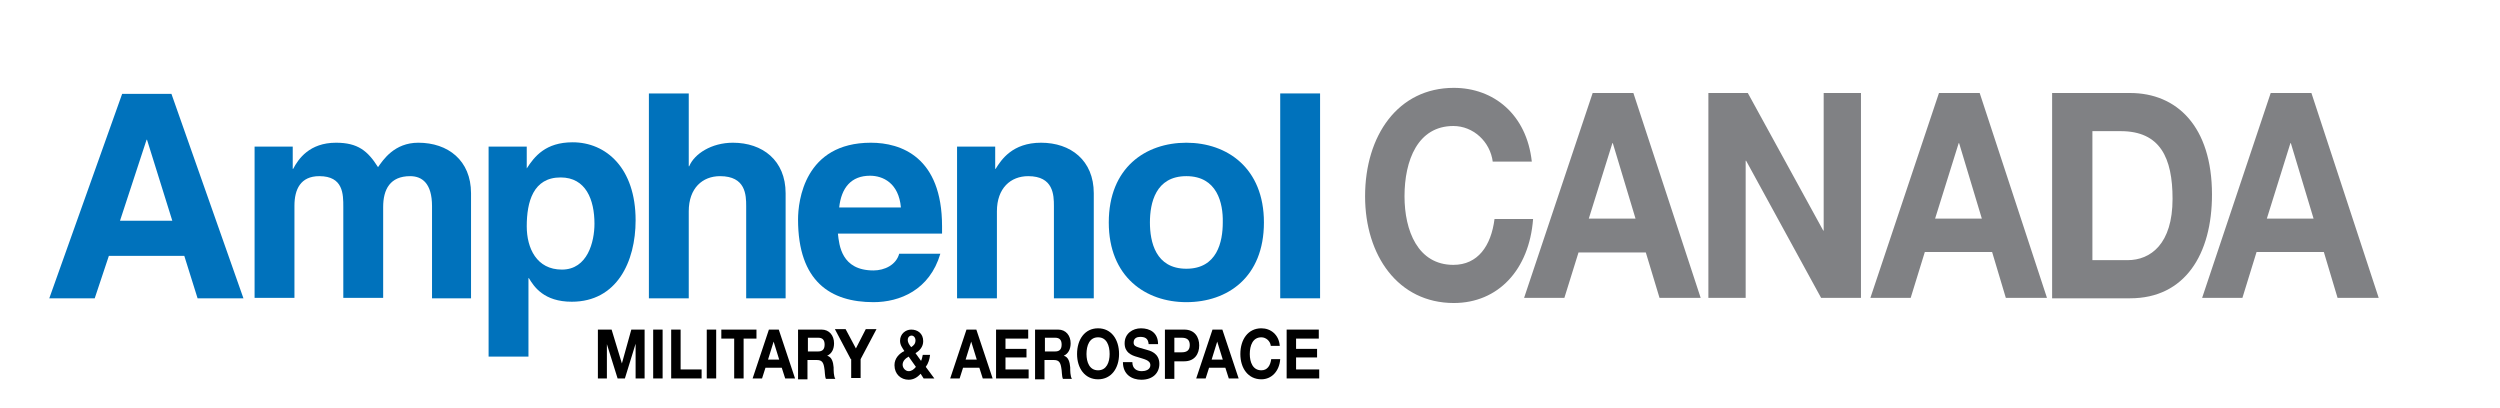 <svg xml:space="preserve" style="enable-background:new 0 0 583.3 95.3;" viewBox="0 0 583.3 95.3" y="0px" x="0px" xmlns:xlink="http://www.w3.org/1999/xlink" xmlns="http://www.w3.org/2000/svg" id="Layer_1" version="1.1">
<style type="text/css">
	.st0{fill:none;}
	.st1{enable-background:new    ;}
	.st2{fill:#808184;}
	.st3{fill:#0072BC;}
</style>
<rect height="87.4" width="267.1" class="st0" y="21.7" x="316.2"></rect>
<g class="st1">
	<path d="M348.3,37.8c-0.6-4.8-4.6-8.4-9.2-8.4c-8.3,0-11.4,8-11.4,16.4c0,8,3.1,16,11.4,16c5.7,0,8.8-4.4,9.6-10.7h9
		c-0.9,11.9-8.2,19.6-18.5,19.6c-13,0-20.7-11.1-20.7-24.9c0-14.2,7.7-25.3,20.7-25.3c9.3,0,17,6.2,18.2,17.2H348.3z" class="st2"></path>
</g>
<g class="st1">
	<path d="M371.6,21.7h9.5l15.7,47.8h-9.6L384,58.9h-15.7L365,69.5h-9.4L371.6,21.7z M370.7,51h10.9l-5.3-17.6h-0.1
		L370.7,51z" class="st2"></path>
</g>
<g class="st1">
	<path d="M398.6,21.7h9.2l17.6,32.1h0.1V21.7h8.7v47.8h-9.3l-17.5-32h-0.1v32h-8.7V21.7z" class="st2"></path>
</g>
<g class="st1">
	<path d="M452.4,21.7h9.5l15.7,47.8h-9.6l-3.2-10.7h-15.7l-3.3,10.7h-9.4L452.4,21.7z M451.5,51h10.9l-5.3-17.6H457
		L451.5,51z" class="st2"></path>
</g>
<g class="st1">
	<path d="M478.9,21.7H497c10.9,0,19.1,7.8,19.1,23.7c0,13.9-6.3,24.2-19.1,24.2h-18.2V21.7z M488.1,60.7h8.3
		c5.4,0,10.5-3.8,10.5-14.3c0-9.6-2.9-15.8-12.1-15.8h-6.6V60.7z" class="st2"></path>
</g>
<g class="st1">
	<path d="M529.8,21.7h9.5L555,69.5h-9.6l-3.2-10.7h-15.7l-3.3,10.7h-9.4L529.8,21.7z M528.9,51h10.9l-5.3-17.6h-0.1
		L528.9,51z" class="st2"></path>
</g>
<path d="M22.1,69.6H11.5l17-47.7H40l16.8,47.7H46.1L43,59.7H25.4L22.1,69.6z M28,51.5h12.2l-5.9-18.9h-0.1L28,51.5z" class="st3"></path>
<path d="M110.1,69.6h-9.3V48.1c0-5.3-2.3-7-5.1-7c-4.7,0-6.3,3.1-6.3,7.2v21.2h-9.3V48.3c0-3,0-7.2-5.6-7.2
	c-4.4,0-5.8,3.1-5.8,6.9v21.5h-9.3V34.2h8.9v5.2h0.1c1.2-2.3,3.8-6.1,10-6.1c5.1,0,7.4,1.9,9.8,5.7c1.2-1.7,3.8-5.7,9.4-5.7
	c6.9,0,12.3,4.1,12.3,11.8v24.5H110.1z" class="st3"></path>
<path d="M122.9,39.3L122.9,39.3c1.8-2.8,4.4-6.1,10.7-6.1c7.8,0,14.7,6,14.7,18.2c0,9.7-4.4,19-14.9,19
	c-6.5,0-8.8-3.5-10-5.5h-0.1v18.3H114v-49h8.9V39.3z M131.1,62.9c6,0,7.6-6.5,7.6-10.7c0-5.6-2-10.8-7.9-10.8
	c-6.4,0-7.9,5.7-7.9,11.4C122.9,57.9,125.2,62.9,131.1,62.9z" class="st3"></path>
<path d="M183.4,69.6h-9.3V48.1c0-2.6-0.1-7-6.1-7c-4.1,0-7.3,2.8-7.3,8.2v20.3h-9.3V21.8h9.3v17h0.1
	c1.2-2.9,5.2-5.5,10.2-5.5c6.9,0,12.3,4.1,12.3,11.8v24.5H183.4z" class="st3"></path>
<path d="M219.4,59.2c-2.5,8.5-9.5,11.3-15.6,11.3c-10,0-17.6-4.8-17.6-19.3c0-4.3,1.5-17.9,17-17.9
	c7,0,16.6,3.3,16.6,19.5v1.7h-24.3c0.3,2.7,0.8,8.6,8.3,8.6c2.6,0,5.3-1.3,6-3.9C209.8,59.2,219.4,59.2,219.4,59.2z M210.2,48.4
	c-0.5-5.7-4.2-7.4-7.2-7.4c-4.4,0-6.7,2.8-7.2,7.4H210.2z" class="st3"></path>
<path d="M255.2,69.6h-9.3V48.1c0-2.6-0.1-7-6-7c-4.1,0-7.3,2.8-7.3,8.2v20.3h-9.3V34.2h8.9v5.2h0.1
	c1.3-2.1,3.9-6.1,10.6-6.1c6.9,0,12.3,4.1,12.3,11.8V69.6z" class="st3"></path>
<path d="M276.8,70.5c-9.5,0-18.1-5.9-18.1-18.6c0-12.8,8.6-18.6,18.1-18.6s18.1,5.9,18.1,18.6
	C294.9,64.7,286.4,70.5,276.8,70.5z M276.8,41.1c-7.2,0-8.5,6.3-8.5,10.8s1.3,10.8,8.5,10.8s8.5-6.3,8.5-10.8
	C285.4,47.4,284,41.1,276.8,41.1z" class="st3"></path>
<path d="M308,69.6h-9.3V21.8h9.3V69.6z" class="st3"></path>
<rect height="18.1" width="225.7" class="st0" y="76.9" x="138.7"></rect>
<g class="st1">
	<path d="M139.6,76.9h3.1l2.4,7.9h0l2.2-7.9h3.1v11.4h-2.1v-8.1h0l-2.5,8.1h-1.7l-2.5-8h0v8h-2.1V76.9z"></path>
	<path d="M152.4,76.9h2.2v11.4h-2.2V76.9z"></path>
	<path d="M156.6,76.9h2.2v9.3h4.9v2.1h-7.1V76.9z"></path>
	<path d="M164.9,76.9h2.2v11.4h-2.2V76.9z"></path>
	<path d="M171.3,79h-3v-2.1h8.2V79h-3v9.3h-2.2V79z"></path>
	<path d="M179.4,76.9h2.3l3.8,11.4h-2.3l-0.8-2.5h-3.8l-0.8,2.5h-2.2L179.4,76.9z M179.2,83.9h2.6l-1.3-4.2h0L179.2,83.9z"></path>
	<path d="M186.3,76.9h5.4c1.8,0,2.9,1.4,2.9,3.2c0,1.3-0.5,2.4-1.6,2.9v0c1.1,0.3,1.4,1.5,1.5,2.7c0,0.7,0,2.1,0.4,2.7h-2.2
		c-0.3-0.7-0.2-1.8-0.4-2.7c-0.2-1.2-0.6-1.7-1.7-1.7h-2.2v4.5h-2.2V76.9z M188.5,82h2.4c1,0,1.5-0.5,1.5-1.6c0-1.1-0.5-1.6-1.5-1.6
		h-2.4V82z"></path>
	<path d="M198.5,83.8l-3.7-7h2.5l2.4,4.5l2.3-4.5h2.5l-3.7,7v4.4h-2.2V83.8z"></path>
	<path d="M214.8,87.2c-0.8,0.9-1.7,1.4-2.8,1.4c-1.8,0-3.3-1.3-3.3-3.4c0-1.6,1.1-2.7,2.3-3.3c-0.5-0.8-1-1.4-1-2.4
		c0-1.6,1.3-2.6,2.6-2.6c1.5,0,2.8,0.9,2.8,2.7c0,1.3-0.8,2.2-1.8,2.8l1.3,1.8c0.2-0.4,0.3-0.9,0.4-1.4h1.7c-0.1,1-0.4,2-1,2.8
		l2,2.7h-2.5L214.8,87.2z M212,83.2c-0.7,0.4-1.4,1-1.4,1.9c0,0.8,0.7,1.5,1.4,1.5c0.7,0,1.2-0.4,1.7-1L212,83.2z M212.7,78.3
		c-0.5,0-0.9,0.4-0.9,1c0,0.7,0.4,1.2,0.8,1.7c0.6-0.4,1-0.8,1-1.6C213.6,78.8,213.2,78.3,212.7,78.3z"></path>
	<path d="M225.5,76.9h2.3l3.8,11.4h-2.3l-0.8-2.5h-3.8l-0.8,2.5h-2.2L225.5,76.9z M225.3,83.9h2.6l-1.3-4.2h0L225.3,83.9z"></path>
	<path d="M232.4,76.9h7.5V79h-5.3v2.4h4.9v2h-4.9v2.8h5.4v2.1h-7.6V76.9z"></path>
	<path d="M241.5,76.9h5.4c1.8,0,2.9,1.4,2.9,3.2c0,1.3-0.5,2.4-1.6,2.9v0c1.1,0.3,1.4,1.5,1.5,2.7c0,0.7,0,2.1,0.4,2.7H248
		c-0.3-0.7-0.2-1.8-0.4-2.7c-0.2-1.2-0.6-1.7-1.7-1.7h-2.2v4.5h-2.2V76.9z M243.8,82h2.4c1,0,1.5-0.5,1.5-1.6c0-1.1-0.5-1.6-1.5-1.6
		h-2.4V82z"></path>
	<path d="M256.2,76.6c3.1,0,4.9,2.6,4.9,6c0,3.3-1.8,5.9-4.9,5.9c-3.1,0-4.9-2.6-4.9-5.9C251.3,79.2,253.1,76.6,256.2,76.6z
		 M256.2,86.4c2,0,2.7-1.9,2.7-3.8c0-2-0.7-3.9-2.7-3.9s-2.7,1.9-2.7,3.9C253.5,84.5,254.2,86.4,256.2,86.4z"></path>
	<path d="M264.2,84.5c0,1.5,1,2.1,2.2,2.1c0.8,0,2-0.3,2-1.4c0-1.2-1.5-1.4-3-1.9c-1.5-0.4-3-1.1-3-3.2c0-2.3,1.9-3.5,3.8-3.5
		c2.1,0,4,1,4,3.7H268c-0.1-1.4-0.9-1.7-2-1.7c-0.7,0-1.5,0.3-1.5,1.3c0,0.9,0.5,1,3,1.7c0.7,0.2,3,0.7,3,3.3c0,2.1-1.5,3.7-4.2,3.7
		c-2.2,0-4.3-1.2-4.3-4.1H264.2z"></path>
	<path d="M271.8,76.9h4.5c2.5,0,3.5,1.8,3.5,3.7s-1,3.7-3.5,3.7H274v4.1h-2.2V76.9z M274,82.2h1.7c1,0,1.9-0.3,1.9-1.7
		s-0.9-1.7-1.9-1.7H274V82.2z"></path>
	<path d="M282.9,76.9h2.3l3.8,11.4h-2.3l-0.8-2.5h-3.8l-0.8,2.5h-2.2L282.9,76.9z M282.7,83.9h2.6l-1.3-4.2h0L282.7,83.9z"></path>
	<path d="M296.5,80.7c-0.1-1.1-1.1-2-2.2-2c-2,0-2.7,1.9-2.7,3.9c0,1.9,0.7,3.8,2.7,3.8c1.4,0,2.1-1.1,2.3-2.6h2.1
		c-0.2,2.8-2,4.7-4.4,4.7c-3.1,0-4.9-2.6-4.9-5.9c0-3.4,1.8-6,4.9-6c2.2,0,4.1,1.5,4.3,4.1H296.5z"></path>
	<path d="M300.2,76.9h7.5V79h-5.3v2.4h4.9v2h-4.9v2.8h5.4v2.1h-7.6V76.9z"></path>
</g>
</svg>
